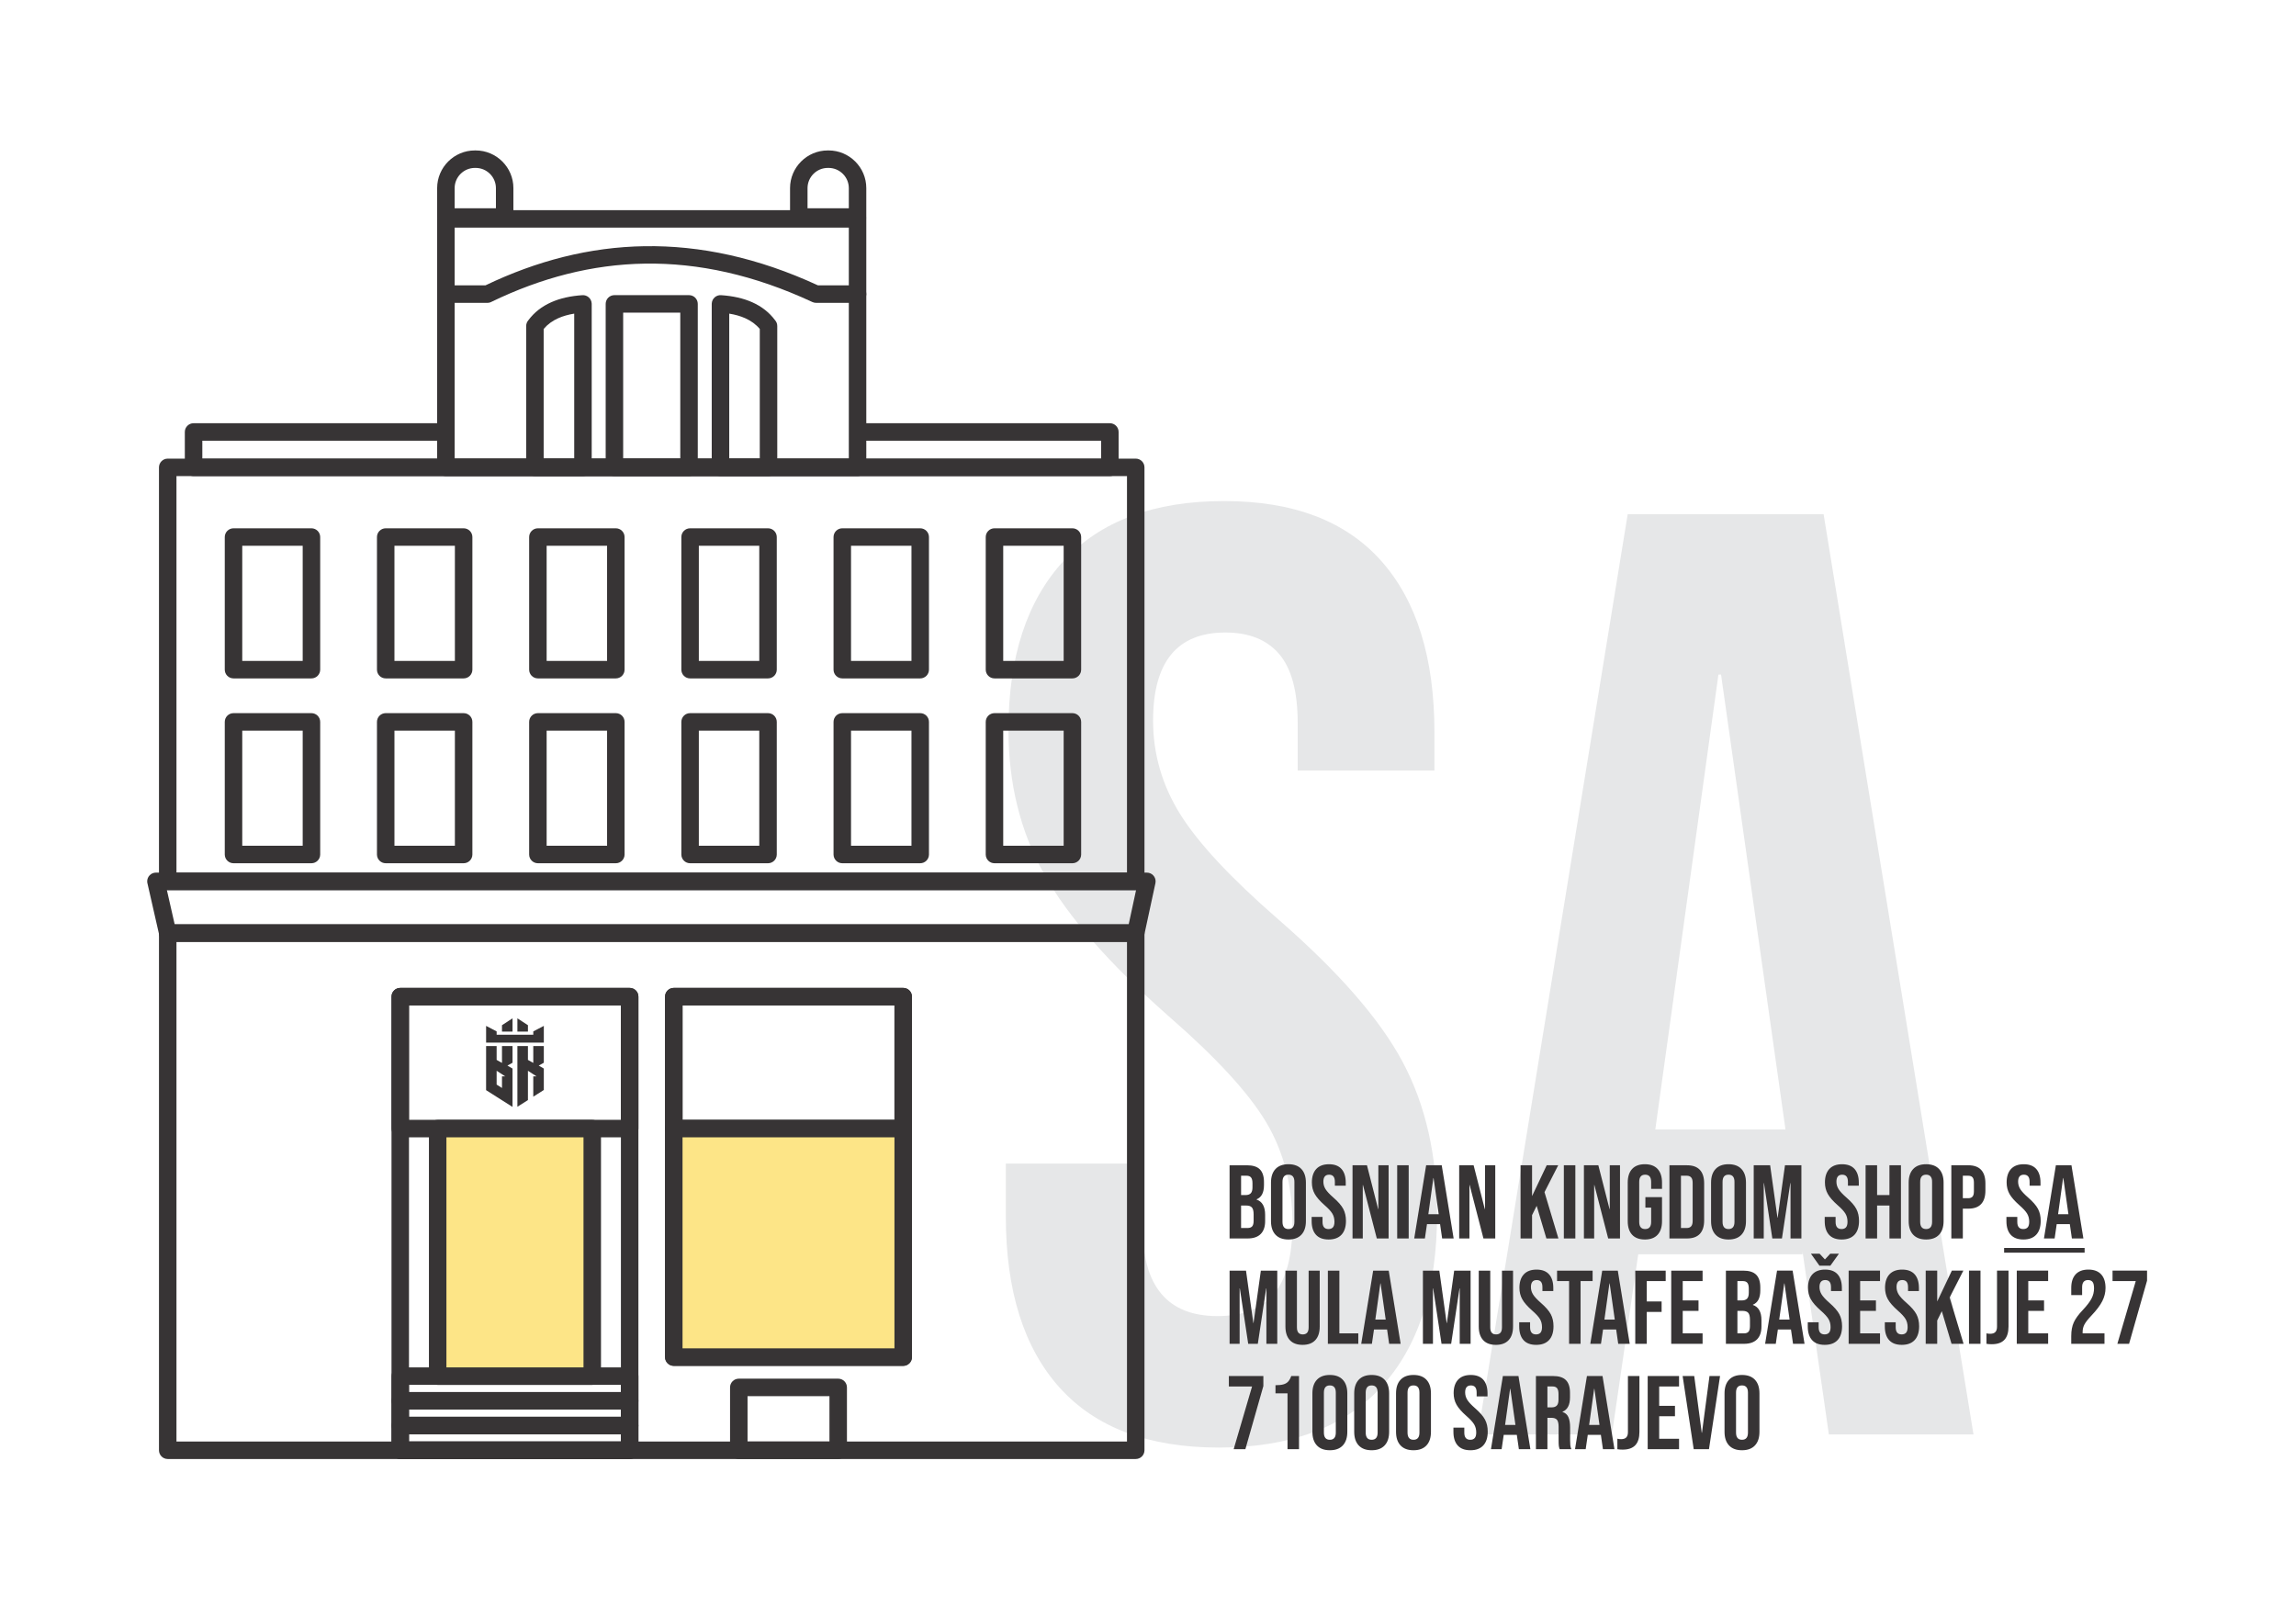 <?xml version="1.0" encoding="UTF-8"?>
<!DOCTYPE svg PUBLIC "-//W3C//DTD SVG 1.1//EN" "http://www.w3.org/Graphics/SVG/1.1/DTD/svg11.dtd">
<!-- Creator: CorelDRAW -->
<svg xmlns="http://www.w3.org/2000/svg" xml:space="preserve" width="3.937in" height="2.756in" version="1.1" style="shape-rendering:geometricPrecision; text-rendering:geometricPrecision; image-rendering:optimizeQuality; fill-rule:evenodd; clip-rule:evenodd"
viewBox="0 0 3937.01 2755.91"
 xmlns:xlink="http://www.w3.org/1999/xlink"
 xmlns:xodm="http://www.corel.com/coreldraw/odm/2003">
 <defs>
  <style type="text/css">
   <![CDATA[
    .fil2 {fill:#FDE587}
    .fil4 {fill:#FDE587}
    .fil0 {fill:#E6E7E8;fill-rule:nonzero}
    .fil1 {fill:#373435;fill-rule:nonzero}
    .fil3 {fill:#373435;fill-rule:nonzero}
   ]]>
  </style>
 </defs>
 <g id="Layer_x0020_1">
  <g id="_1211871287872">
   <path class="fil0" d="M2089.93 2482.43c-120.24,0 -211.17,-34.19 -272.79,-102.58 -61.62,-68.39 -92.43,-166.45 -92.43,-294.2l0 -90.18 234.46 0 0 108.22c0,102.2 42.83,153.3 128.5,153.3 42.08,0 74.02,-12.4 95.81,-37.2 21.79,-24.8 32.69,-65 32.69,-120.61 0,-66.13 -15.03,-124.37 -45.09,-174.72 -30.06,-50.35 -85.67,-110.84 -166.83,-181.48 -102.2,-90.18 -173.59,-171.71 -214.17,-244.61 -40.58,-72.89 -60.87,-155.18 -60.87,-246.86 0,-124.75 31.56,-221.31 94.69,-289.7 63.13,-68.39 154.81,-102.58 275.04,-102.58 118.74,0 208.54,34.19 269.41,102.58 60.87,68.38 91.31,166.45 91.31,294.2l0 65.38 -234.46 0 0 -81.16c0,-54.1 -10.52,-93.56 -31.56,-118.36 -21.04,-24.8 -51.85,-37.2 -92.43,-37.2 -82.67,0 -124,50.35 -124,151.05 0,57.11 15.41,110.47 46.22,160.07 30.81,49.6 86.8,109.72 167.96,180.36 103.7,90.18 175.09,172.09 214.17,245.74 39.08,73.65 58.61,160.06 58.61,259.26 0,129.26 -31.94,228.45 -95.81,297.59 -63.87,69.13 -156.68,103.7 -278.42,103.7zm701.13 -1600.67l335.91 0 257.01 1578.12 -247.99 0 -45.09 -313.37 0 4.51 -281.81 0 -45.09 308.86 -229.96 0 257.01 -1578.12zm270.54 1055.09l-110.47 -780.04 -4.51 0 -108.22 780.04 223.19 0z"/>
   <path class="fil1" d="M287.6 1585.17l1659.86 0c8.28,0 15,6.71 15,15l0 886.89c0,8.28 -6.72,15 -15,15l-1659.86 0c-8.28,0 -15,-6.71 -15,-15l0 -886.89c0,-8.28 6.71,-15 15,-15zm1644.87 29.99l-1629.87 0 0 856.89 1629.87 0 0 -856.89z"/>
   <path class="fil1" d="M400.41 1222.95l133.63 0c8.28,0 15,6.71 15,15l0 227.41c0,8.28 -6.71,15 -15,15l-133.63 0c-8.28,0 -15,-6.72 -15,-15l0 -227.41c0,-8.28 6.71,-15 15,-15zm118.63 29.99l-103.64 0 0 197.42 103.64 0 0 -197.42z"/>
   <path class="fil1" d="M661.38 1222.95l133.63 0c8.28,0 15,6.71 15,15l0 227.41c0,8.28 -6.72,15 -15,15l-133.63 0c-8.28,0 -15,-6.72 -15,-15l0 -227.41c0,-8.28 6.71,-15 15,-15zm118.63 29.99l-103.64 0 0 197.42 103.64 0 0 -197.42z"/>
   <path class="fil1" d="M922.35 1222.95l133.63 0c8.28,0 15,6.71 15,15l0 227.41c0,8.28 -6.71,15 -15,15l-133.63 0c-8.28,0 -15,-6.72 -15,-15l0 -227.41c0,-8.28 6.72,-15 15,-15zm118.63 29.99l-103.64 0 0 197.42 103.64 0 0 -197.42z"/>
   <path class="fil1" d="M1183.32 1222.95l133.63 0c8.28,0 15,6.71 15,15l0 227.41c0,8.28 -6.71,15 -15,15l-133.63 0c-8.28,0 -14.99,-6.72 -14.99,-15l0 -227.41c0,-8.28 6.71,-15 14.99,-15zm118.63 29.99l-103.64 0 0 197.42 103.64 0 0 -197.42z"/>
   <path class="fil1" d="M1444.29 1222.95l133.63 0c8.28,0 15,6.71 15,15l0 227.41c0,8.28 -6.72,15 -15,15l-133.63 0c-8.28,0 -15,-6.72 -15,-15l0 -227.41c0,-8.28 6.71,-15 15,-15zm118.63 29.99l-103.64 0 0 197.42 103.64 0 0 -197.42z"/>
   <path class="fil1" d="M1705.26 1222.95l133.63 0c8.28,0 15,6.71 15,15l0 227.41c0,8.28 -6.71,15 -15,15l-133.63 0c-8.28,0 -15,-6.72 -15,-15l0 -227.41c0,-8.28 6.72,-15 15,-15zm118.63 29.99l-103.64 0 0 197.42 103.64 0 0 -197.42z"/>
   <path class="fil1" d="M686.31 1694.15l393.39 0c8.28,0 15,6.71 15,15l0 777.91c0,8.28 -6.71,15 -15,15l-393.39 0c-8.28,0 -14.99,-6.71 -14.99,-15l0 -777.91c0,-8.28 6.71,-15 14.99,-15zm378.39 29.99l-363.4 0 0 747.91 363.4 0 0 -747.91z"/>
   <path class="fil1" d="M1155.36 1694.15l393.39 0c8.28,0 15,6.71 15,15l0 618.17c0,8.28 -6.71,15 -15,15l-393.39 0c-8.28,0 -15,-6.71 -15,-15l0 -618.17c0,-8.28 6.72,-15 15,-15zm378.39 29.99l-363.4 0 0 588.18 363.4 0 0 -588.18z"/>
   <path class="fil1" d="M686.31 2429.68l393.39 0c8.28,0 15,6.71 15,15l0 42.38c0,8.28 -6.71,15 -15,15l-393.39 0c-8.28,0 -14.99,-6.71 -14.99,-15l0 -42.38c0,-8.28 6.71,-15 14.99,-15zm378.39 29.99l-363.4 0 0 12.39 363.4 0 0 -12.39z"/>
   <path class="fil1" d="M701.31 2429.68l363.4 0 0 -12.39 -363.4 0 0 12.39zm378.39 29.99l-393.39 0c-8.28,0 -14.99,-6.71 -14.99,-14.99l0 -42.38c0,-8.28 6.71,-15 14.99,-15l393.39 0c8.28,0 15,6.71 15,15l0 42.38c0,8.28 -6.71,14.99 -15,14.99z"/>
   <path class="fil1" d="M686.31 2344.91l393.39 0c8.28,0 15,6.72 15,15l0 42.38c0,8.28 -6.71,15 -15,15l-393.39 0c-8.28,0 -14.99,-6.72 -14.99,-15l0 -42.38c0,-8.28 6.71,-15 14.99,-15zm378.39 29.99l-363.4 0 0 12.39 363.4 0 0 -12.39z"/>
   <path class="fil1" d="M1155.36 1694.15l393.39 0c8.28,0 15,6.71 15,15l0 226.27c0,8.28 -6.71,15 -15,15l-393.39 0c-8.28,0 -15,-6.72 -15,-15l0 -226.27c0,-8.28 6.72,-15 15,-15zm378.39 29.99l-363.4 0 0 196.28 363.4 0 0 -196.28z"/>
   <path class="fil1" d="M686.31 1694.15l393.39 0c8.28,0 15,6.71 15,15l0 226.27c0,8.28 -6.71,15 -15,15l-393.39 0c-8.28,0 -14.99,-6.72 -14.99,-15l0 -226.27c0,-8.28 6.71,-15 14.99,-15zm378.39 29.99l-363.4 0 0 196.28 363.4 0 0 -196.28z"/>
   <path class="fil1" d="M959.02 2068.33c0,-8.28 6.71,-15 15,-15 8.28,0 15,6.72 15,15l0 158.65c0,8.28 -6.72,15 -15,15 -8.28,0 -15,-6.72 -15,-15l0 -158.65z"/>
   <path class="fil1" d="M1281.83 2472.06l140.46 0 0 -77.79 -140.46 0 0 77.79zm155.45 29.99l-170.45 0c-8.28,0 -15,-6.71 -15,-15l0 -107.78c0,-8.28 6.72,-15 15,-15l170.45 0c8.28,0 15,6.71 15,15l0 107.78c0,8.28 -6.72,15 -15,15z"/>
   <path class="fil1" d="M299.52 1585.17l1635.86 0 12.67 -58.75 -1661.89 0 13.37 58.75zm1647.94 29.99l-1659.86 0 0 -0.05c-6.84,0.01 -13.02,-4.71 -14.59,-11.67l-19.91 -87.52c-0.44,-1.42 -0.69,-2.93 -0.69,-4.5 0,-8.28 6.72,-15 15,-15l1699.18 0 0 0.02c1.02,0 2.06,0.11 3.11,0.33 8.09,1.72 13.25,9.66 11.54,17.75l-18.94 87.9c-1.09,7.21 -7.31,12.74 -14.83,12.74z"/>
   <path class="fil1" d="M287.6 786.48l1659.86 0c8.28,0 15,6.71 15,15l0 709.95c0,8.28 -6.72,15 -15,15l-1659.86 0c-8.28,0 -15,-6.72 -15,-15l0 -709.95c0,-8.28 6.71,-15 15,-15zm1644.87 29.99l-1629.87 0 0 679.96 1629.87 0 0 -679.96z"/>
   <path class="fil1" d="M400.41 905.96l133.63 0c8.28,0 15,6.72 15,15l0 227.41c0,8.28 -6.71,15 -15,15l-133.63 0c-8.28,0 -15,-6.71 -15,-15l0 -227.41c0,-8.28 6.71,-15 15,-15zm118.63 29.99l-103.64 0 0 197.42 103.64 0 0 -197.42z"/>
   <path class="fil1" d="M661.38 905.96l133.63 0c8.28,0 15,6.72 15,15l0 227.41c0,8.28 -6.72,15 -15,15l-133.63 0c-8.28,0 -15,-6.71 -15,-15l0 -227.41c0,-8.28 6.71,-15 15,-15zm118.63 29.99l-103.64 0 0 197.42 103.64 0 0 -197.42z"/>
   <path class="fil1" d="M922.35 905.96l133.63 0c8.28,0 15,6.72 15,15l0 227.41c0,8.28 -6.71,15 -15,15l-133.63 0c-8.28,0 -15,-6.71 -15,-15l0 -227.41c0,-8.28 6.72,-15 15,-15zm118.63 29.99l-103.64 0 0 197.42 103.64 0 0 -197.42z"/>
   <path class="fil1" d="M1183.32 905.96l133.63 0c8.28,0 15,6.72 15,15l0 227.41c0,8.28 -6.71,15 -15,15l-133.63 0c-8.28,0 -14.99,-6.71 -14.99,-15l0 -227.41c0,-8.28 6.71,-15 14.99,-15zm118.63 29.99l-103.64 0 0 197.42 103.64 0 0 -197.42z"/>
   <path class="fil1" d="M1444.29 905.96l133.63 0c8.28,0 15,6.72 15,15l0 227.41c0,8.28 -6.72,15 -15,15l-133.63 0c-8.28,0 -15,-6.71 -15,-15l0 -227.41c0,-8.28 6.71,-15 15,-15zm118.63 29.99l-103.64 0 0 197.42 103.64 0 0 -197.42z"/>
   <path class="fil1" d="M1705.26 905.96l133.63 0c8.28,0 15,6.72 15,15l0 227.41c0,8.28 -6.71,15 -15,15l-133.63 0c-8.28,0 -15,-6.71 -15,-15l0 -227.41c0,-8.28 6.72,-15 15,-15zm118.63 29.99l-103.64 0 0 197.42 103.64 0 0 -197.42z"/>
   <path class="fil1" d="M779.59 786.48l675.89 0 0 -396.16 -675.89 0 0 396.16zm690.88 29.99l-705.88 0c-8.28,0 -15,-6.72 -15,-15l0 -426.15c0,-8.28 6.72,-15 15,-15l705.88 0c8.28,0 15,6.71 15,15l0 426.15c0,8.28 -6.71,15 -15,15z"/>
   <path class="fil1" d="M753.78 725.75c8.28,0 15,6.71 15,15 0,8.28 -6.71,15 -15,15l-406.85 0 0 30.73 1541.2 0 0 -30.73 -415.53 0c-8.28,0 -14.99,-6.72 -14.99,-15 0,-8.28 6.71,-15 14.99,-15l430.53 0c8.28,0 15,6.71 15,15l0 60.72c0,8.28 -6.71,15 -15,15l-1571.2 0c-8.28,0 -15,-6.72 -15,-15l0 -60.72c0,-8.28 6.72,-15 15,-15l421.84 0z"/>
   <path class="fil1" d="M1053.57 506.1l127.92 0c8.28,0 15,6.71 15,15l0 280.38c0,8.28 -6.71,15 -15,15l-127.92 0c-8.28,0 -15,-6.72 -15,-15l0 -280.38c0,-8.28 6.71,-15 15,-15zm112.92 29.99l-97.93 0 0 250.39 97.93 0 0 -250.39z"/>
   <path class="fil1" d="M905.96 549.18c10.14,-13.65 23.31,-23.77 39.11,-30.83 15.56,-6.95 33.55,-10.86 53.6,-12.19 8.25,-0.52 15.36,5.75 15.88,14l0.03 0.94 0.03 0 0 280.38c0,8.28 -6.71,15 -15,15l-82.37 0c-8.28,0 -14.99,-6.72 -14.99,-15l0 -242.43c0,-3.78 1.4,-7.23 3.7,-9.87zm51.3 -3.54c-9.97,4.45 -18.37,10.53 -25.02,18.44l0 222.39 52.38 0 0 -248.67c-10.12,1.65 -19.28,4.22 -27.36,7.83z"/>
   <path class="fil1" d="M1302.82 564.09c-6.64,-7.91 -15.05,-13.99 -25.01,-18.44 -8.09,-3.61 -17.24,-6.19 -27.36,-7.83l0 248.67 52.37 0 0 -222.39zm-12.83 -45.74c15.8,7.06 28.97,17.19 39.11,30.83 2.31,2.64 3.7,6.09 3.7,9.87l0 242.43c0,8.28 -6.71,15 -15,15l-82.37 0c-8.28,0 -15,-6.72 -15,-15l0 -280.38 0.03 0 0.03 -0.94c0.52,-8.25 7.63,-14.52 15.87,-14 20.06,1.33 38.05,5.24 53.61,12.19z"/>
   <path class="fil1" d="M764.59 519.31c-8.28,0 -15,-6.71 -15,-15 0,-8.28 6.72,-15 15,-15l67.83 0c87.52,-41.95 178.36,-65.73 273.26,-67.15 95.01,-1.43 193.76,19.57 296.91,67.15l67.88 0c8.28,0 15,6.72 15,15 0,8.28 -6.71,15 -15,15l-71.17 0c-2.12,0 -4.28,-0.45 -6.33,-1.41 -100.13,-46.66 -195.53,-67.23 -286.95,-65.86 -90.98,1.36 -178.37,24.49 -262.82,65.29 -2.19,1.26 -4.74,1.98 -7.45,1.98l-71.17 0z"/>
   <path class="fil1" d="M779.59 357.15l70.78 0 0 -34.6c0,-9.5 -3.9,-18.15 -10.18,-24.43 -6.28,-6.28 -14.93,-10.18 -24.43,-10.18l-1.56 0c-9.5,0 -18.15,3.9 -24.43,10.18 -6.28,6.28 -10.18,14.93 -10.18,24.43l0 34.6zm85.77 29.99l-100.77 0c-8.28,0 -15,-6.71 -15,-15l0 -49.6c0,-17.78 7.26,-33.94 18.96,-45.63 11.7,-11.7 27.85,-18.96 45.63,-18.96l1.56 0c17.78,0 33.93,7.26 45.63,18.96 11.7,11.7 18.96,27.85 18.96,45.63l0 49.6c0,8.28 -6.71,15 -14.99,15z"/>
   <path class="fil1" d="M1384.7 357.15l70.78 0 0 -34.6c0,-9.5 -3.9,-18.15 -10.18,-24.43 -6.28,-6.28 -14.93,-10.18 -24.43,-10.18l-1.56 0c-9.5,0 -18.15,3.9 -24.43,10.18 -6.28,6.28 -10.18,14.93 -10.18,24.43l0 34.6zm85.77 29.99l-100.76 0c-8.28,0 -15,-6.71 -15,-15l0 -49.6c0,-17.78 7.26,-33.94 18.96,-45.63 11.7,-11.7 27.85,-18.96 45.63,-18.96l1.56 0c17.78,0 33.94,7.26 45.63,18.96 11.7,11.7 18.96,27.85 18.96,45.63l0 49.6c0,8.28 -6.71,15 -15,15z"/>
   <polygon class="fil2" points="750.49,1935.41 1015.54,1935.41 1015.54,2359.91 750.49,2359.91 "/>
   <path class="fil1" d="M750.49 1920.42l265.05 0c8.28,0 15,6.71 15,15l0 424.5c0,8.28 -6.72,15 -15,15l-265.05 0c-8.28,0 -15,-6.71 -15,-15l0 -424.5c0,-8.28 6.71,-15 15,-15zm250.05 29.99l-235.06 0 0 394.5 235.06 0 0 -394.5z"/>
   <path class="fil3" d="M878.85 1746.31l-18.08 11.8 0 11 18.08 0 0 -22.8zm-12.53 99.48l-5.55 0 0 19.99 -9.17 -5.83 0 -23.69 14.4 9.37 0.31 0.16zm-5.55 -22.99l-9.17 -5.18 0 -23.71 -18.07 0 -0.02 75.59 45.32 28.76 0.01 -65.79 -8.72 -5.07 8.72 -4.92 0 -28.57 -18.08 0 0 28.89zm71.74 -28.89l-18.08 0 0 28.89 -9.17 -5.18 0 -23.71 -18.07 0 0 104.08 18.07 -11.48 0 -50.26 14.4 9.37 0.31 0.16 -5.55 0 0 34.91 18.08 -11.47 0 -36.76 -8.72 -5.07 8.72 -4.92 0 -28.57zm0 -7.09l0 -12.39 0 -15.13 -18.08 9.44 0 5.69 -62.82 0 0 -5.69 -18.08 -9.44 0 15.13 0 12.39 0 1.18 98.98 0 0 -1.18zm-27.24 -28.7l-18.07 -11.8 0 22.8 18.07 0 0 -11z"/>
   <polygon class="fil4" points="1155.36,1935.41 1548.75,1935.41 1548.75,2327.32 1155.36,2327.32 "/>
   <path class="fil1" d="M1155.36 1920.42l393.39 0c8.28,0 15,6.71 15,15l0 391.91c0,8.28 -6.71,15 -15,15l-393.39 0c-8.28,0 -15,-6.71 -15,-15l0 -391.91c0,-8.28 6.72,-15 15,-15zm378.39 29.99l-363.4 0 0 361.91 363.4 0 0 -361.91z"/>
   <path class="fil3" d="M2108.4 1998.33l29.76 0c10.16,0 17.57,2.36 22.23,7.08 4.66,4.72 6.99,11.98 6.99,21.78l0 5.02c0,6.46 -1.04,11.71 -3.14,15.78 -2.09,4.06 -5.29,6.99 -9.59,8.78l0 0.36c9.8,3.35 14.7,12.07 14.7,26.18l0 10.76c0,9.68 -2.54,17.06 -7.62,22.14 -5.08,5.08 -12.52,7.62 -22.32,7.62l-31.02 0 0 -125.5zm27.43 51.09c3.94,0 6.9,-1.02 8.87,-3.05 1.97,-2.03 2.96,-5.44 2.96,-10.22l0 -6.99c0,-4.54 -0.81,-7.83 -2.42,-9.86 -1.61,-2.04 -4.15,-3.05 -7.62,-3.05l-9.5 0 0 33.17 7.71 0zm3.58 56.47c3.46,0 6.04,-0.93 7.71,-2.78 1.67,-1.85 2.51,-5.05 2.51,-9.59l0 -10.94c0,-5.74 -0.99,-9.71 -2.96,-11.92 -1.97,-2.21 -5.23,-3.31 -9.77,-3.31l-8.79 0 0 38.54 11.3 0zm69.92 19.72c-9.68,0 -17.09,-2.75 -22.23,-8.24 -5.14,-5.5 -7.71,-13.27 -7.71,-23.31l0 -65.98c0,-10.04 2.57,-17.81 7.71,-23.31 5.14,-5.5 12.55,-8.25 22.23,-8.25 9.68,0 17.09,2.75 22.23,8.25 5.14,5.5 7.71,13.27 7.71,23.31l0 65.98c0,10.04 -2.57,17.81 -7.71,23.31 -5.14,5.5 -12.55,8.24 -22.23,8.24zm0 -17.93c6.81,0 10.22,-4.13 10.22,-12.37l0 -68.49c0,-8.25 -3.41,-12.37 -10.22,-12.37 -6.81,0 -10.22,4.12 -10.22,12.37l0 68.49c0,8.24 3.41,12.37 10.22,12.37zm68.84 17.93c-9.56,0 -16.79,-2.72 -21.69,-8.16 -4.9,-5.44 -7.35,-13.24 -7.35,-23.39l0 -7.17 18.65 0 0 8.61c0,8.13 3.41,12.19 10.22,12.19 3.35,0 5.89,-0.99 7.62,-2.96 1.73,-1.97 2.6,-5.17 2.6,-9.59 0,-5.26 -1.19,-9.89 -3.58,-13.89 -2.39,-4 -6.81,-8.81 -13.27,-14.43 -8.13,-7.17 -13.8,-13.65 -17.03,-19.45 -3.23,-5.8 -4.84,-12.34 -4.84,-19.63 0,-9.92 2.51,-17.6 7.53,-23.04 5.02,-5.44 12.31,-8.16 21.87,-8.16 9.44,0 16.58,2.72 21.42,8.16 4.84,5.44 7.26,13.24 7.26,23.4l0 5.2 -18.64 0 0 -6.46c0,-4.3 -0.84,-7.44 -2.51,-9.41 -1.67,-1.97 -4.12,-2.96 -7.35,-2.96 -6.57,0 -9.86,4 -9.86,12.01 0,4.54 1.23,8.78 3.68,12.73 2.45,3.94 6.9,8.73 13.35,14.34 8.25,7.17 13.93,13.69 17.04,19.54 3.11,5.86 4.66,12.73 4.66,20.62 0,10.28 -2.54,18.17 -7.62,23.67 -5.08,5.5 -12.46,8.24 -22.14,8.24zm41.06 -127.29l24.74 0 19.18 75.12 0.36 0 0 -75.12 17.57 0 0 125.5 -20.26 0 -23.67 -91.61 -0.36 0 0 91.61 -17.57 0 0 -125.5zm76.56 0l19.72 0 0 125.5 -19.72 0 0 -125.5zm49.66 0l26.71 0 20.44 125.5 -19.72 0 -3.59 -24.92 0 0.36 -22.41 0 -3.59 24.56 -18.29 0 20.44 -125.5zm21.51 83.9l-8.78 -62.03 -0.36 0 -8.61 62.03 17.75 0zm35.14 -83.9l24.74 0 19.19 75.12 0.35 0 0 -75.12 17.57 0 0 125.5 -20.26 0 -23.67 -91.61 -0.36 0 0 91.61 -17.57 0 0 -125.5zm105.24 0l19.72 0 0 52.89 25.1 -52.89 19.72 0 -23.49 46.07 23.85 79.42 -20.62 0 -16.67 -55.94 -7.89 15.96 0 39.98 -19.72 0 0 -125.5zm74.22 0l19.72 0 0 125.5 -19.72 0 0 -125.5zm34.42 0l24.74 0 19.19 75.12 0.36 0 0 -75.12 17.57 0 0 125.5 -20.26 0 -23.67 -91.61 -0.36 0 0 91.61 -17.57 0 0 -125.5zm104.52 127.29c-9.56,0 -16.85,-2.72 -21.87,-8.16 -5.02,-5.44 -7.53,-13.24 -7.53,-23.39l0 -65.98c0,-10.16 2.51,-17.96 7.53,-23.4 5.02,-5.44 12.31,-8.16 21.87,-8.16 9.56,0 16.85,2.72 21.87,8.16 5.02,5.44 7.53,13.24 7.53,23.4l0 10.76 -18.65 0 0 -12.01c0,-8.25 -3.41,-12.37 -10.22,-12.37 -6.81,0 -10.22,4.12 -10.22,12.37l0 68.67c0,8.13 3.41,12.19 10.22,12.19 6.81,0 10.22,-4.06 10.22,-12.19l0 -24.56 -9.86 0 0 -17.93 28.51 0 0 41.06c0,10.16 -2.51,17.96 -7.53,23.39 -5.02,5.44 -12.31,8.16 -21.87,8.16zm42.13 -127.29l30.12 0c9.8,0 17.15,2.63 22.05,7.89 4.9,5.26 7.35,12.97 7.35,23.13l0 63.46c0,10.16 -2.45,17.87 -7.35,23.13 -4.9,5.26 -12.25,7.89 -22.05,7.89l-30.12 0 0 -125.5zm29.76 107.57c3.23,0 5.71,-0.96 7.44,-2.87 1.73,-1.91 2.6,-5.02 2.6,-9.32l0 -65.26c0,-4.3 -0.87,-7.41 -2.6,-9.32 -1.73,-1.91 -4.21,-2.87 -7.44,-2.87l-10.04 0 0 89.64 10.04 0zm71.54 19.72c-9.68,0 -17.09,-2.75 -22.23,-8.24 -5.14,-5.5 -7.71,-13.27 -7.71,-23.31l0 -65.98c0,-10.04 2.57,-17.81 7.71,-23.31 5.14,-5.5 12.55,-8.25 22.23,-8.25 9.68,0 17.09,2.75 22.23,8.25 5.14,5.5 7.71,13.27 7.71,23.31l0 65.98c0,10.04 -2.57,17.81 -7.71,23.31 -5.14,5.5 -12.55,8.24 -22.23,8.24zm0 -17.93c6.81,0 10.22,-4.13 10.22,-12.37l0 -68.49c0,-8.25 -3.41,-12.37 -10.22,-12.37 -6.81,0 -10.22,4.12 -10.22,12.37l0 68.49c0,8.24 3.41,12.37 10.22,12.37zm43.2 -109.36l28.15 0 12.55 89.82 0.36 0 12.55 -89.82 28.15 0 0 125.5 -18.65 0 0 -95.02 -0.36 0 -14.34 95.02 -16.49 0 -14.34 -95.02 -0.36 0 0 95.02 -17.21 0 0 -125.5zm150.78 127.29c-9.56,0 -16.79,-2.72 -21.69,-8.16 -4.9,-5.44 -7.35,-13.24 -7.35,-23.39l0 -7.17 18.65 0 0 8.61c0,8.13 3.41,12.19 10.22,12.19 3.35,0 5.89,-0.99 7.62,-2.96 1.73,-1.97 2.6,-5.17 2.6,-9.59 0,-5.26 -1.19,-9.89 -3.58,-13.89 -2.39,-4 -6.81,-8.81 -13.27,-14.43 -8.13,-7.17 -13.81,-13.65 -17.03,-19.45 -3.23,-5.8 -4.84,-12.34 -4.84,-19.63 0,-9.92 2.51,-17.6 7.53,-23.04 5.02,-5.44 12.31,-8.16 21.87,-8.16 9.44,0 16.59,2.72 21.43,8.16 4.84,5.44 7.26,13.24 7.26,23.4l0 5.2 -18.65 0 0 -6.46c0,-4.3 -0.83,-7.44 -2.51,-9.41 -1.67,-1.97 -4.12,-2.96 -7.35,-2.96 -6.57,0 -9.86,4 -9.86,12.01 0,4.54 1.22,8.78 3.68,12.73 2.45,3.94 6.9,8.73 13.35,14.34 8.25,7.17 13.93,13.69 17.03,19.54 3.11,5.86 4.67,12.73 4.67,20.62 0,10.28 -2.54,18.17 -7.62,23.67 -5.08,5.5 -12.46,8.24 -22.14,8.24zm41.06 -127.29l19.72 0 0 51.09 21.16 0 0 -51.09 19.72 0 0 125.5 -19.72 0 0 -56.47 -21.16 0 0 56.47 -19.72 0 0 -125.5zm103.8 127.29c-9.68,0 -17.09,-2.75 -22.23,-8.24 -5.14,-5.5 -7.71,-13.27 -7.71,-23.31l0 -65.98c0,-10.04 2.57,-17.81 7.71,-23.31 5.14,-5.5 12.55,-8.25 22.23,-8.25 9.68,0 17.09,2.75 22.23,8.25 5.14,5.5 7.71,13.27 7.71,23.31l0 65.98c0,10.04 -2.57,17.81 -7.71,23.31 -5.14,5.5 -12.55,8.24 -22.23,8.24zm0 -17.93c6.81,0 10.22,-4.13 10.22,-12.37l0 -68.49c0,-8.25 -3.41,-12.37 -10.22,-12.37 -6.81,0 -10.22,4.12 -10.22,12.37l0 68.49c0,8.24 3.41,12.37 10.22,12.37zm43.21 -109.36l29.04 0c9.8,0 17.15,2.63 22.05,7.89 4.9,5.26 7.35,12.97 7.35,23.13l0 12.37c0,10.16 -2.45,17.87 -7.35,23.13 -4.9,5.26 -12.25,7.89 -22.05,7.89l-9.32 0 0 51.09 -19.72 0 0 -125.5zm29.04 56.47c3.23,0 5.65,-0.9 7.26,-2.69 1.61,-1.79 2.42,-4.84 2.42,-9.14l0 -14.88c0,-4.3 -0.81,-7.35 -2.42,-9.14 -1.61,-1.8 -4.03,-2.69 -7.26,-2.69l-9.32 0 0 38.55 9.32 0zm94.48 70.81c-9.56,0 -16.8,-2.72 -21.7,-8.16 -4.9,-5.44 -7.35,-13.24 -7.35,-23.39l0 -7.17 18.64 0 0 8.61c0,8.13 3.41,12.19 10.22,12.19 3.35,0 5.89,-0.99 7.62,-2.96 1.74,-1.97 2.6,-5.17 2.6,-9.59 0,-5.26 -1.2,-9.89 -3.59,-13.89 -2.39,-4 -6.81,-8.81 -13.27,-14.43 -8.13,-7.17 -13.8,-13.65 -17.03,-19.45 -3.23,-5.8 -4.84,-12.34 -4.84,-19.63 0,-9.92 2.51,-17.6 7.53,-23.04 5.02,-5.44 12.31,-8.16 21.87,-8.16 9.44,0 16.58,2.72 21.42,8.16 4.84,5.44 7.26,13.24 7.26,23.4l0 5.2 -18.65 0 0 -6.46c0,-4.3 -0.84,-7.44 -2.51,-9.41 -1.67,-1.97 -4.12,-2.96 -7.35,-2.96 -6.57,0 -9.86,4 -9.86,12.01 0,4.54 1.23,8.78 3.68,12.73 2.45,3.94 6.9,8.73 13.36,14.34 8.24,7.17 13.92,13.69 17.03,19.54 3.11,5.86 4.66,12.73 4.66,20.62 0,10.28 -2.54,18.17 -7.62,23.67 -5.08,5.5 -12.46,8.24 -22.14,8.24zm55.76 -127.29l26.71 0 20.44 125.5 -19.72 0 -3.59 -24.92 0 0.36 -22.41 0 -3.59 24.56 -18.29 0 20.44 -125.5zm21.51 83.9l-8.78 -62.03 -0.36 0 -8.61 62.03 17.75 0zm-1438.38 96.81l28.15 0 12.55 89.82 0.36 0 12.55 -89.82 28.15 0 0 125.5 -18.65 0 0 -95.02 -0.36 0 -14.34 95.02 -16.49 0 -14.34 -95.02 -0.36 0 0 95.02 -17.21 0 0 -125.5zm125.14 127.29c-9.56,0 -16.85,-2.72 -21.87,-8.16 -5.02,-5.44 -7.53,-13.24 -7.53,-23.4l0 -95.73 19.72 0 0 97.17c0,4.3 0.87,7.41 2.6,9.32 1.73,1.91 4.21,2.87 7.44,2.87 3.23,0 5.71,-0.95 7.44,-2.87 1.73,-1.91 2.6,-5.02 2.6,-9.32l0 -97.17 19 0 0 95.73c0,10.16 -2.51,17.96 -7.53,23.4 -5.02,5.44 -12.31,8.16 -21.87,8.16zm43.39 -127.29l19.72 0 0 107.57 32.45 0 0 17.93 -52.17 0 0 -125.5zm77.63 0l26.71 0 20.44 125.5 -19.72 0 -3.58 -24.92 0 0.36 -22.41 0 -3.58 24.56 -18.29 0 20.44 -125.5zm21.51 83.9l-8.78 -62.03 -0.36 0 -8.61 62.03 17.75 0zm63.83 -83.9l28.15 0 12.55 89.82 0.36 0 12.55 -89.82 28.15 0 0 125.5 -18.65 0 0 -95.02 -0.36 0 -14.34 95.02 -16.49 0 -14.34 -95.02 -0.36 0 0 95.02 -17.21 0 0 -125.5zm125.14 127.29c-9.56,0 -16.85,-2.72 -21.87,-8.16 -5.02,-5.44 -7.53,-13.24 -7.53,-23.4l0 -95.73 19.72 0 0 97.17c0,4.3 0.87,7.41 2.6,9.32 1.73,1.91 4.21,2.87 7.44,2.87 3.23,0 5.71,-0.95 7.44,-2.87 1.73,-1.91 2.6,-5.02 2.6,-9.32l0 -97.17 19 0 0 95.73c0,10.16 -2.51,17.96 -7.53,23.4 -5.02,5.44 -12.31,8.16 -21.87,8.16zm69.02 0c-9.56,0 -16.79,-2.72 -21.69,-8.16 -4.9,-5.44 -7.35,-13.24 -7.35,-23.4l0 -7.17 18.65 0 0 8.61c0,8.13 3.41,12.19 10.22,12.19 3.35,0 5.89,-0.98 7.62,-2.96 1.73,-1.97 2.6,-5.17 2.6,-9.59 0,-5.26 -1.2,-9.89 -3.59,-13.89 -2.39,-4 -6.81,-8.81 -13.26,-14.43 -8.13,-7.17 -13.81,-13.66 -17.03,-19.45 -3.23,-5.8 -4.84,-12.34 -4.84,-19.63 0,-9.92 2.51,-17.6 7.53,-23.04 5.02,-5.44 12.31,-8.16 21.87,-8.16 9.44,0 16.59,2.72 21.43,8.16 4.84,5.44 7.26,13.24 7.26,23.4l0 5.2 -18.65 0 0 -6.45c0,-4.3 -0.83,-7.44 -2.51,-9.41 -1.67,-1.97 -4.13,-2.96 -7.35,-2.96 -6.57,0 -9.86,4 -9.86,12.01 0,4.54 1.22,8.78 3.68,12.73 2.45,3.94 6.9,8.72 13.35,14.34 8.25,7.17 13.93,13.69 17.03,19.54 3.11,5.86 4.66,12.73 4.66,20.62 0,10.28 -2.54,18.17 -7.62,23.66 -5.08,5.5 -12.46,8.25 -22.14,8.25zm56.47 -109.36l-20.62 0 0 -17.93 60.96 0 0 17.93 -20.62 0 0 107.57 -19.72 0 0 -107.57zm56.83 -17.93l26.71 0 20.44 125.5 -19.72 0 -3.59 -24.92 0 0.36 -22.41 0 -3.59 24.56 -18.29 0 20.44 -125.5zm21.51 83.9l-8.78 -62.03 -0.36 0 -8.61 62.03 17.75 0zm35.14 -83.9l52.17 0 0 17.93 -32.45 0 0 34.96 25.46 0 0 17.93 -25.46 0 0 54.68 -19.72 0 0 -125.5zm61.67 0l53.78 0 0 17.93 -34.06 0 0 33.17 27.07 0 0 17.93 -27.07 0 0 38.55 34.06 0 0 17.93 -53.78 0 0 -125.5zm93.76 0l29.76 0c10.16,0 17.57,2.36 22.23,7.08 4.66,4.72 6.99,11.98 6.99,21.78l0 5.02c0,6.45 -1.05,11.71 -3.14,15.78 -2.09,4.07 -5.29,6.99 -9.59,8.79l0 0.36c9.8,3.35 14.7,12.07 14.7,26.17l0 10.76c0,9.69 -2.54,17.06 -7.62,22.14 -5.08,5.08 -12.52,7.62 -22.32,7.62l-31.02 0 0 -125.5zm27.43 51.09c3.94,0 6.9,-1.02 8.87,-3.05 1.97,-2.03 2.96,-5.44 2.96,-10.22l0 -6.99c0,-4.54 -0.81,-7.83 -2.42,-9.86 -1.61,-2.03 -4.15,-3.05 -7.62,-3.05l-9.5 0 0 33.17 7.71 0zm3.59 56.47c3.46,0 6.04,-0.93 7.71,-2.78 1.67,-1.85 2.51,-5.05 2.51,-9.59l0 -10.94c0,-5.74 -0.99,-9.71 -2.96,-11.92 -1.97,-2.21 -5.23,-3.32 -9.77,-3.32l-8.78 0 0 38.55 11.3 0zm56.65 -107.57l26.71 0 20.44 125.5 -19.72 0 -3.58 -24.92 0 0.36 -22.41 0 -3.59 24.56 -18.28 0 20.44 -125.5zm21.51 83.9l-8.78 -62.03 -0.36 0 -8.61 62.03 17.75 0zm60.24 43.39c-9.56,0 -16.79,-2.72 -21.69,-8.16 -4.9,-5.44 -7.35,-13.24 -7.35,-23.4l0 -7.17 18.65 0 0 8.61c0,8.13 3.41,12.19 10.22,12.19 3.35,0 5.89,-0.98 7.62,-2.96 1.73,-1.97 2.6,-5.17 2.6,-9.59 0,-5.26 -1.19,-9.89 -3.59,-13.89 -2.39,-4 -6.81,-8.81 -13.26,-14.43 -8.13,-7.17 -13.81,-13.66 -17.03,-19.45 -3.23,-5.8 -4.84,-12.34 -4.84,-19.63 0,-9.92 2.51,-17.6 7.53,-23.04 5.02,-5.44 12.31,-8.16 21.87,-8.16 9.44,0 16.59,2.72 21.43,8.16 4.84,5.44 7.26,13.24 7.26,23.4l0 5.2 -18.65 0 0 -6.45c0,-4.3 -0.83,-7.44 -2.51,-9.41 -1.67,-1.97 -4.12,-2.96 -7.35,-2.96 -6.57,0 -9.86,4 -9.86,12.01 0,4.54 1.22,8.78 3.68,12.73 2.45,3.94 6.9,8.72 13.35,14.34 8.25,7.17 13.93,13.69 17.03,19.54 3.11,5.86 4.66,12.73 4.66,20.62 0,10.28 -2.54,18.17 -7.62,23.66 -5.08,5.5 -12.46,8.25 -22.14,8.25zm-23.67 -156.33l14.88 0 9.14 9.86 9.15 -9.86 14.88 0 -14.7 20.62 -18.65 0 -14.7 -20.62zm64.72 29.05l53.78 0 0 17.93 -34.06 0 0 33.17 27.07 0 0 17.93 -27.07 0 0 38.55 34.06 0 0 17.93 -53.78 0 0 -125.5zm91.07 127.29c-9.56,0 -16.79,-2.72 -21.69,-8.16 -4.9,-5.44 -7.35,-13.24 -7.35,-23.4l0 -7.17 18.65 0 0 8.61c0,8.13 3.41,12.19 10.22,12.19 3.35,0 5.89,-0.98 7.62,-2.96 1.73,-1.97 2.6,-5.17 2.6,-9.59 0,-5.26 -1.19,-9.89 -3.58,-13.89 -2.39,-4 -6.81,-8.81 -13.27,-14.43 -8.13,-7.17 -13.81,-13.66 -17.03,-19.45 -3.23,-5.8 -4.84,-12.34 -4.84,-19.63 0,-9.92 2.51,-17.6 7.53,-23.04 5.02,-5.44 12.31,-8.16 21.87,-8.16 9.44,0 16.59,2.72 21.43,8.16 4.84,5.44 7.26,13.24 7.26,23.4l0 5.2 -18.65 0 0 -6.45c0,-4.3 -0.83,-7.44 -2.51,-9.41 -1.67,-1.97 -4.12,-2.96 -7.35,-2.96 -6.57,0 -9.86,4 -9.86,12.01 0,4.54 1.22,8.78 3.68,12.73 2.45,3.94 6.9,8.72 13.35,14.34 8.25,7.17 13.93,13.69 17.03,19.54 3.11,5.86 4.67,12.73 4.67,20.62 0,10.28 -2.54,18.17 -7.62,23.66 -5.08,5.5 -12.46,8.25 -22.14,8.25zm41.06 -127.29l19.72 0 0 52.89 25.1 -52.89 19.72 0 -23.49 46.07 23.85 79.42 -20.62 0 -16.67 -55.94 -7.89 15.96 0 39.98 -19.72 0 0 -125.5zm74.22 0l19.72 0 0 125.5 -19.72 0 0 -125.5zm39.08 126.21c-3.59,0 -6.63,-0.24 -9.15,-0.72l0 -17.93c1.91,0.48 4.07,0.72 6.46,0.72 3.94,0 6.87,-0.98 8.78,-2.96 1.91,-1.97 2.87,-4.99 2.87,-9.06l0 -96.27 19.72 0 0 95.73c0,10.28 -2.36,17.93 -7.08,22.95 -4.72,5.02 -11.92,7.53 -21.6,7.53zm42.85 -126.21l53.78 0 0 17.93 -34.07 0 0 33.17 27.07 0 0 17.93 -27.07 0 0 38.55 34.07 0 0 17.93 -53.78 0 0 -125.5zm93.41 111.87c0,-8.96 1.43,-16.65 4.3,-23.04 2.87,-6.39 8.01,-13.48 15.42,-21.24 7.29,-7.77 12.34,-14.4 15.15,-19.9 2.81,-5.5 4.21,-11.23 4.21,-17.21 0,-5.38 -0.87,-9.11 -2.6,-11.2 -1.74,-2.09 -4.28,-3.14 -7.62,-3.14 -6.81,0 -10.22,4.12 -10.22,12.37l0 13.44 -18.65 0 0 -12.19c0,-10.16 2.51,-17.96 7.53,-23.4 5.02,-5.44 12.31,-8.16 21.87,-8.16 9.56,0 16.85,2.72 21.87,8.16 5.02,5.44 7.53,13.24 7.53,23.4 0,7.65 -1.82,15.12 -5.47,22.41 -3.65,7.29 -9.95,15.66 -18.91,25.1 -5.86,6.22 -9.8,11.26 -11.83,15.15 -2.03,3.89 -3.05,8.04 -3.05,12.46l0 2.69 37.47 0 0 17.93 -57.01 0 0 -13.63zm110.61 -93.94l-39.8 0 0 -17.93 59.17 0 0 17.21 -30.84 108.29 -20.08 0 31.55 -107.57zm-1515.29 180.72l-39.8 0 0 -17.93 59.17 0 0 17.21 -30.84 108.28 -20.08 0 31.56 -107.57zm60.78 11.83l-20.62 0 0 -13.98c5.62,0 10.13,-0.48 13.54,-1.44 3.41,-0.96 6.13,-2.54 8.16,-4.75 2.03,-2.21 3.83,-5.41 5.38,-9.59l13.27 0 0 125.5 -19.72 0 0 -95.73zm72.61 97.53c-9.68,0 -17.09,-2.75 -22.23,-8.25 -5.14,-5.5 -7.71,-13.27 -7.71,-23.31l0 -65.97c0,-10.04 2.57,-17.81 7.71,-23.31 5.14,-5.5 12.55,-8.25 22.23,-8.25 9.68,0 17.09,2.75 22.23,8.25 5.14,5.5 7.71,13.26 7.71,23.31l0 65.97c0,10.04 -2.57,17.81 -7.71,23.31 -5.14,5.5 -12.55,8.25 -22.23,8.25zm0 -17.93c6.81,0 10.22,-4.12 10.22,-12.37l0 -68.48c0,-8.25 -3.41,-12.37 -10.22,-12.37 -6.81,0 -10.22,4.12 -10.22,12.37l0 68.48c0,8.25 3.41,12.37 10.22,12.37zm71.71 17.93c-9.68,0 -17.09,-2.75 -22.23,-8.25 -5.14,-5.5 -7.71,-13.27 -7.71,-23.31l0 -65.97c0,-10.04 2.57,-17.81 7.71,-23.31 5.14,-5.5 12.55,-8.25 22.23,-8.25 9.68,0 17.09,2.75 22.23,8.25 5.14,5.5 7.71,13.26 7.71,23.31l0 65.97c0,10.04 -2.57,17.81 -7.71,23.31 -5.14,5.5 -12.55,8.25 -22.23,8.25zm0 -17.93c6.81,0 10.22,-4.12 10.22,-12.37l0 -68.48c0,-8.25 -3.41,-12.37 -10.22,-12.37 -6.81,0 -10.22,4.12 -10.22,12.37l0 68.48c0,8.25 3.41,12.37 10.22,12.37zm71.71 17.93c-9.68,0 -17.09,-2.75 -22.23,-8.25 -5.14,-5.5 -7.71,-13.27 -7.71,-23.31l0 -65.97c0,-10.04 2.57,-17.81 7.71,-23.31 5.14,-5.5 12.55,-8.25 22.23,-8.25 9.68,0 17.09,2.75 22.23,8.25 5.14,5.5 7.71,13.26 7.71,23.31l0 65.97c0,10.04 -2.57,17.81 -7.71,23.31 -5.14,5.5 -12.55,8.25 -22.23,8.25zm0 -17.93c6.81,0 10.22,-4.12 10.22,-12.37l0 -68.48c0,-8.25 -3.41,-12.37 -10.22,-12.37 -6.81,0 -10.22,4.12 -10.22,12.37l0 68.48c0,8.25 3.41,12.37 10.22,12.37zm97.53 17.93c-9.56,0 -16.79,-2.72 -21.69,-8.16 -4.9,-5.44 -7.35,-13.24 -7.35,-23.4l0 -7.17 18.65 0 0 8.61c0,8.13 3.41,12.19 10.22,12.19 3.35,0 5.89,-0.98 7.62,-2.96 1.73,-1.97 2.6,-5.17 2.6,-9.59 0,-5.26 -1.19,-9.89 -3.58,-13.89 -2.39,-4 -6.81,-8.81 -13.27,-14.43 -8.13,-7.17 -13.8,-13.66 -17.03,-19.45 -3.23,-5.8 -4.84,-12.34 -4.84,-19.63 0,-9.92 2.51,-17.6 7.53,-23.04 5.02,-5.44 12.31,-8.16 21.87,-8.16 9.44,0 16.58,2.72 21.42,8.16 4.84,5.44 7.26,13.24 7.26,23.4l0 5.2 -18.64 0 0 -6.45c0,-4.3 -0.84,-7.44 -2.51,-9.41 -1.67,-1.97 -4.12,-2.96 -7.35,-2.96 -6.57,0 -9.86,4 -9.86,12.01 0,4.54 1.23,8.79 3.68,12.73 2.45,3.94 6.9,8.72 13.35,14.34 8.25,7.17 13.93,13.69 17.03,19.54 3.11,5.86 4.67,12.73 4.67,20.62 0,10.28 -2.54,18.17 -7.62,23.67 -5.08,5.5 -12.46,8.25 -22.14,8.25zm55.76 -127.29l26.71 0 20.44 125.5 -19.72 0 -3.59 -24.92 0 0.36 -22.41 0 -3.59 24.56 -18.29 0 20.44 -125.5zm21.51 83.91l-8.78 -62.03 -0.36 0 -8.6 62.03 17.75 0zm35.14 -83.91l29.22 0c10.16,0 17.57,2.36 22.23,7.08 4.66,4.72 6.99,11.98 6.99,21.78l0 7.71c0,13.03 -4.3,21.28 -12.91,24.74l0 0.36c4.78,1.43 8.16,4.36 10.13,8.79 1.97,4.42 2.96,10.33 2.96,17.75l0 22.05c0,3.58 0.12,6.48 0.36,8.69 0.24,2.21 0.84,4.39 1.8,6.54l-20.08 0c-0.72,-2.03 -1.2,-3.94 -1.44,-5.74 -0.24,-1.79 -0.36,-5.02 -0.36,-9.68l0 -22.95c0,-5.74 -0.93,-9.74 -2.78,-12.01 -1.85,-2.27 -5.05,-3.41 -9.59,-3.41l-6.81 0 0 53.78 -19.72 0 0 -125.5zm26.89 53.78c3.94,0 6.9,-1.02 8.87,-3.05 1.97,-2.03 2.96,-5.44 2.96,-10.22l0 -9.68c0,-4.54 -0.81,-7.83 -2.42,-9.86 -1.61,-2.03 -4.15,-3.05 -7.62,-3.05l-8.97 0 0 35.85 7.17 0zm60.6 -53.78l26.71 0 20.44 125.5 -19.72 0 -3.59 -24.92 0 0.36 -22.41 0 -3.59 24.56 -18.29 0 20.44 -125.5zm21.51 83.91l-8.78 -62.03 -0.36 0 -8.61 62.03 17.75 0zm39.8 42.31c-3.59,0 -6.63,-0.24 -9.15,-0.72l0 -17.93c1.91,0.48 4.06,0.72 6.46,0.72 3.94,0 6.87,-0.99 8.78,-2.96 1.91,-1.97 2.87,-4.99 2.87,-9.06l0 -96.28 19.72 0 0 95.74c0,10.28 -2.36,17.93 -7.08,22.95 -4.72,5.02 -11.92,7.53 -21.6,7.53zm42.85 -126.22l53.78 0 0 17.93 -34.06 0 0 33.17 27.07 0 0 17.93 -27.07 0 0 38.55 34.06 0 0 17.93 -53.78 0 0 -125.5zm59.88 0l19.9 0 12.91 97.35 0.36 0 12.91 -97.35 18.11 0 -19 125.5 -26.17 0 -19 -125.5zm101.83 127.29c-9.68,0 -17.09,-2.75 -22.23,-8.25 -5.14,-5.5 -7.71,-13.27 -7.71,-23.31l0 -65.97c0,-10.04 2.57,-17.81 7.71,-23.31 5.14,-5.5 12.55,-8.25 22.23,-8.25 9.68,0 17.09,2.75 22.23,8.25 5.14,5.5 7.71,13.26 7.71,23.31l0 65.97c0,10.04 -2.57,17.81 -7.71,23.31 -5.14,5.5 -12.55,8.25 -22.23,8.25zm0 -17.93c6.81,0 10.22,-4.12 10.22,-12.37l0 -68.48c0,-8.25 -3.41,-12.37 -10.22,-12.37 -6.81,0 -10.22,4.12 -10.22,12.37l0 68.48c0,8.25 3.41,12.37 10.22,12.37zm449.46 -329l138.05 0 0 8.15 -138.05 0 0 -8.15zm-1335.47 180.72l0 0 0 8.15 0 0 0 -8.15z"/>
  </g>
 </g>
</svg>

